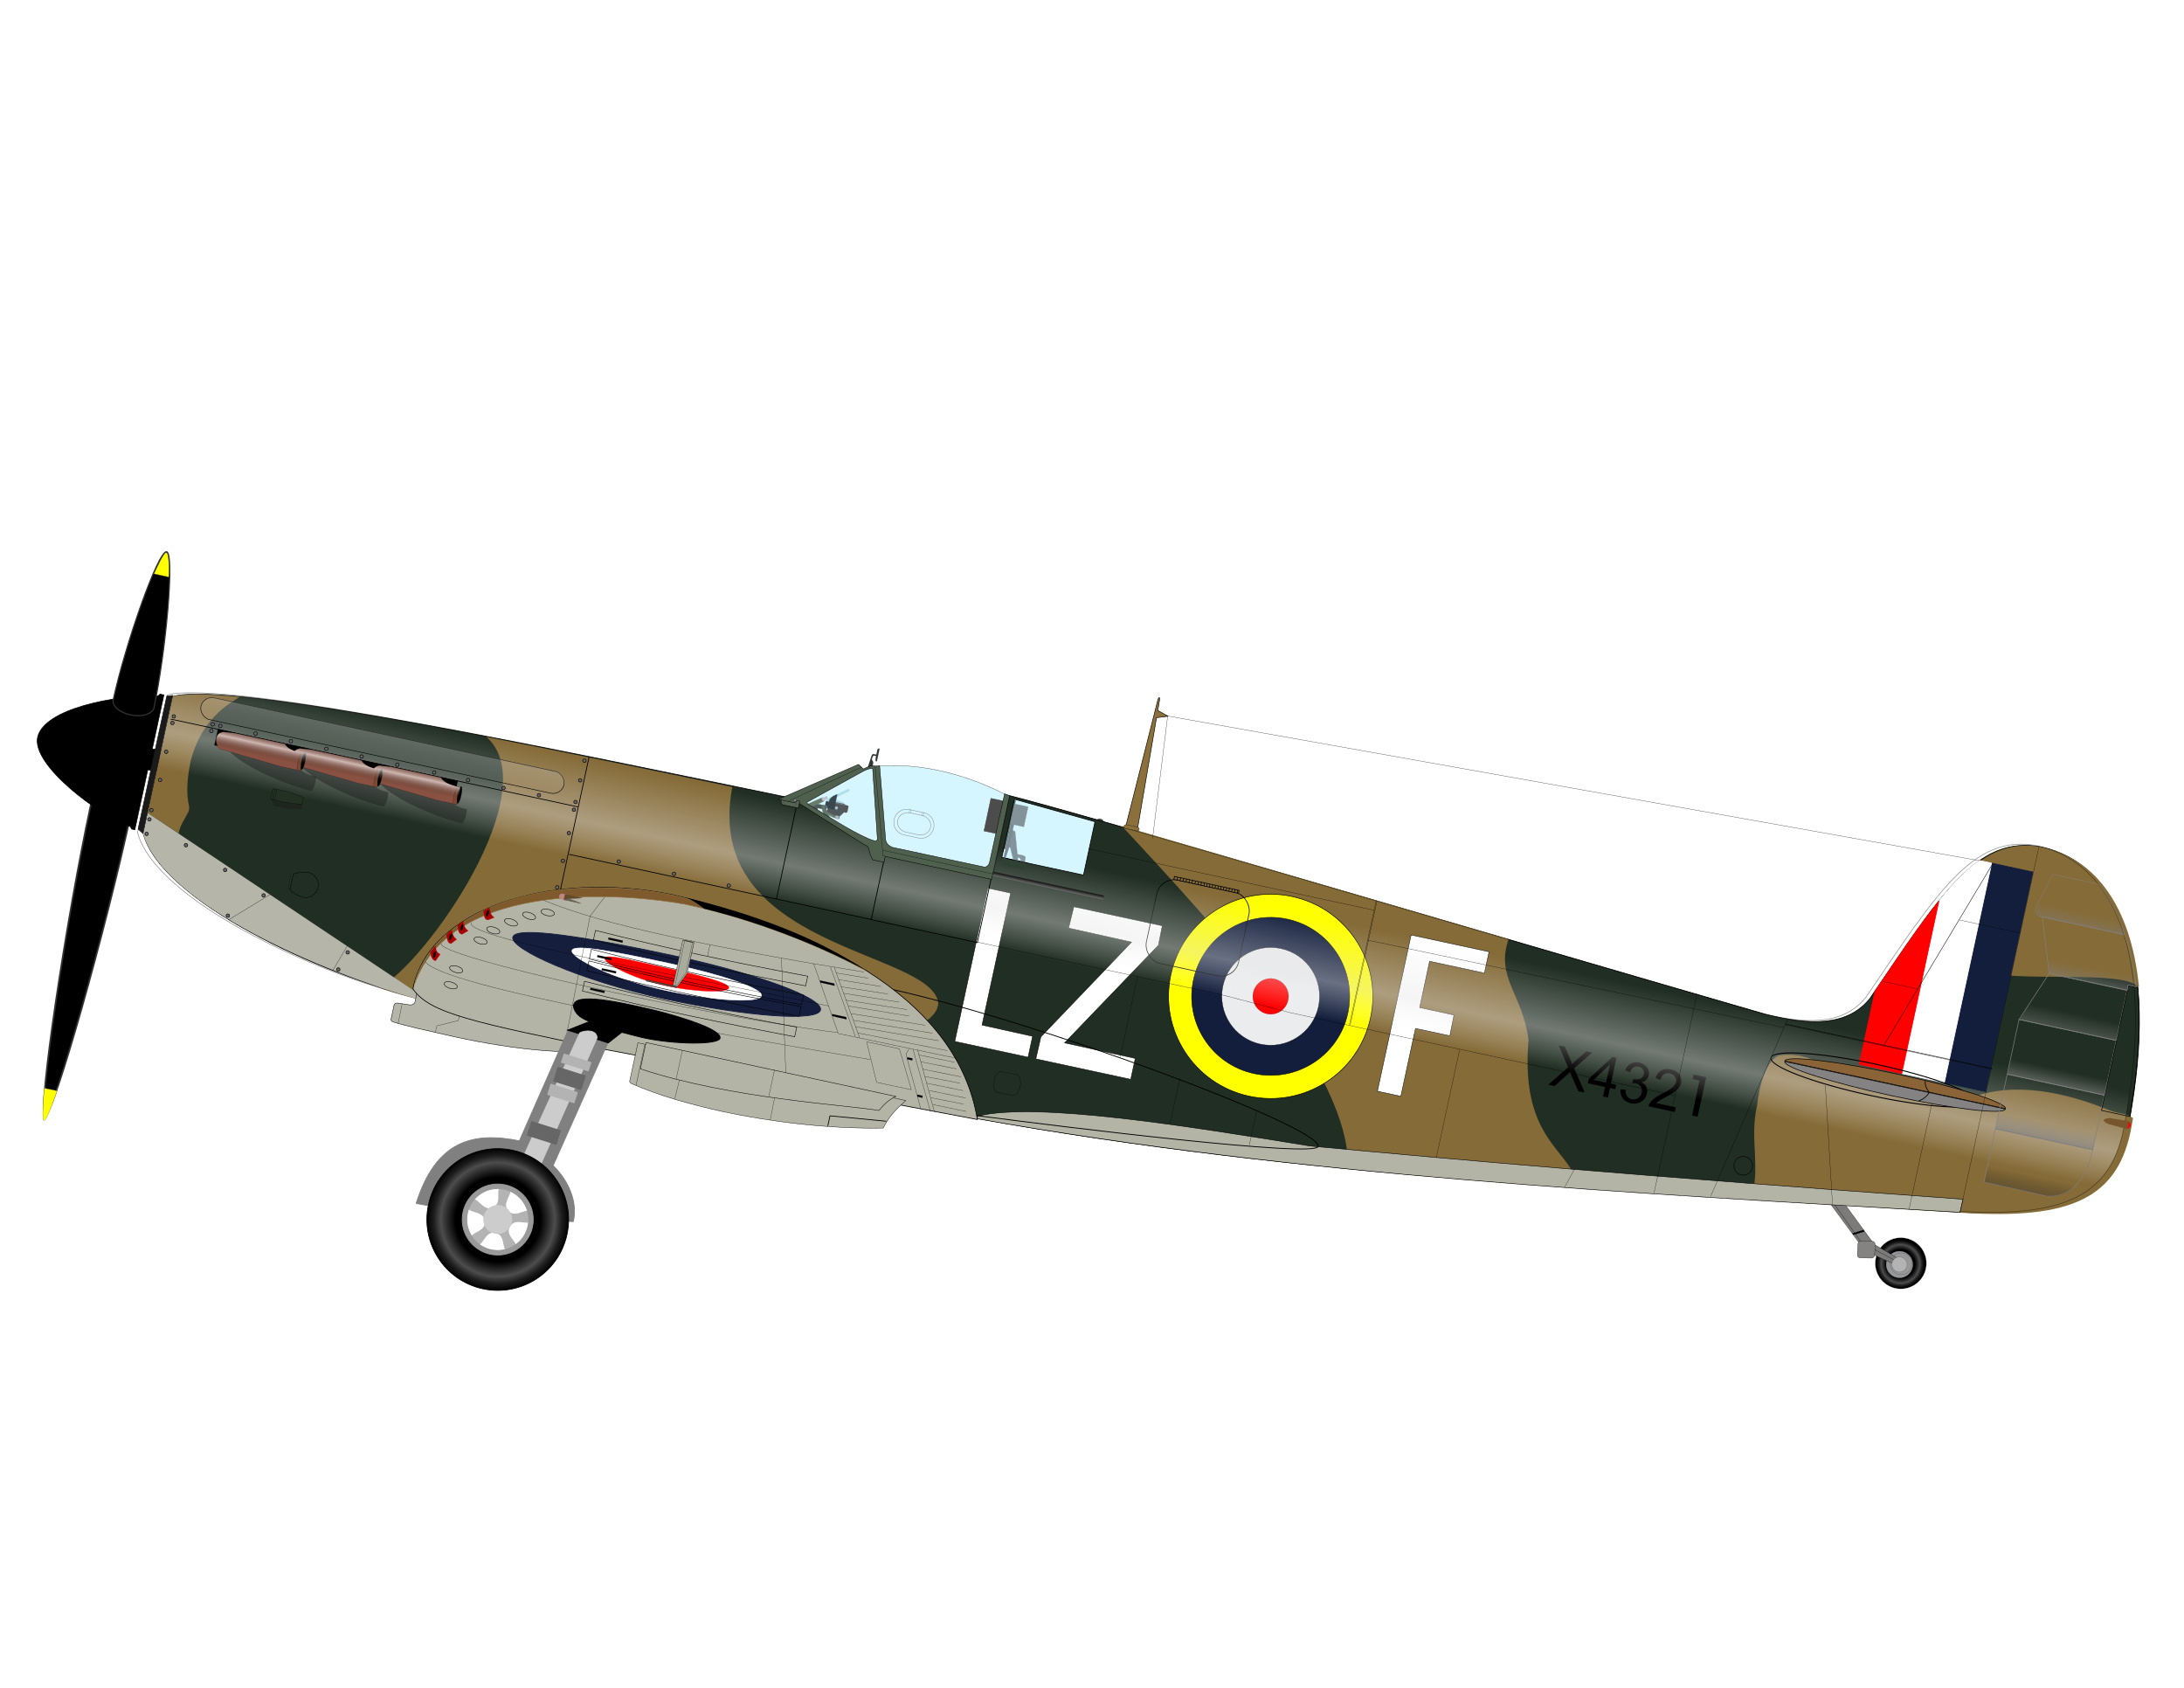 <svg xmlns="http://www.w3.org/2000/svg" xmlns:xlink="http://www.w3.org/1999/xlink" viewBox="0 0 990 765"><defs><linearGradient id="a"><stop offset="0"/><stop offset=".597"/><stop stop-color="#4d4d4d" offset=".801"/><stop stop-color="#1d1d1d" offset=".899"/><stop offset="1"/></linearGradient><linearGradient id="v" y2="551.54" gradientUnits="userSpaceOnUse" x2="1037.7" y1="567.03" x1="1037.7"><stop stop-color="gray" offset="0"/><stop stop-color="gray" stop-opacity="0" offset="1"/></linearGradient><linearGradient id="u" y2="575.36" gradientUnits="userSpaceOnUse" x2="1040.1" y1="589.29" x1="1040.1"><stop stop-color="gray" offset="0"/><stop stop-color="gray" stop-opacity="0" offset="1"/></linearGradient><linearGradient id="t" y2="597.19" gradientUnits="userSpaceOnUse" x2="1040.1" y1="616.28" x1="1040.1"><stop stop-color="gray" offset="0"/><stop stop-color="gray" stop-opacity="0" offset="1"/></linearGradient><linearGradient id="s" y2="623.38" gradientUnits="userSpaceOnUse" x2="1037.3" y1="636.88" x1="1037.3"><stop stop-color="gray" offset="0"/><stop stop-color="gray" stop-opacity="0" offset="1"/></linearGradient><linearGradient id="r" y2="672.99" gradientUnits="userSpaceOnUse" x2="1037.7" y1="695.21" x1="1037.7"><stop stop-color="gray" offset="0"/><stop stop-opacity="0" offset="1"/></linearGradient><linearGradient id="q" y2="647.99" gradientUnits="userSpaceOnUse" x2="1037.7" y1="659.89" x1="1037.7"><stop stop-color="gray" offset="0"/><stop stop-color="gray" stop-opacity="0" offset="1"/></linearGradient><linearGradient id="p" y2="-549.17" gradientUnits="userSpaceOnUse" x2="-682.07" gradientTransform="translate(361.73 833.34) scale(.322)" y1="-582.79" x1="-682.07"><stop stop-opacity="0" offset="0"/><stop stop-color="#fff" offset=".5"/><stop stop-opacity="0" offset="1"/></linearGradient><linearGradient id="n" y2="-132.68" gradientUnits="userSpaceOnUse" x2="-629.4" gradientTransform="translate(361.73 -562.37) scale(.322)" y1="-254.65" x1="-629.4"><stop stop-color="#e6e6e6" stop-opacity="0" offset="0"/><stop stop-color="#ccc" offset="1"/></linearGradient><linearGradient id="h" y2="-59.781" gradientUnits="userSpaceOnUse" x2="3764.1" gradientTransform="translate(-3223.9)" y1="-199.02" x1="3764.1"><stop stop-color="#e6e6e6" stop-opacity="0" offset="0"/><stop stop-color="#e6e6e6" offset=".621"/><stop stop-color="#fff" stop-opacity="0" offset="1"/></linearGradient><linearGradient id="l" y2="-1425.9" gradientUnits="userSpaceOnUse" x2="331.76" gradientTransform="matrix(.325 0 0 .368 360.22 1165.1)" y1="-1433.9" x1="331.76"><stop offset="0"/><stop stop-color="#989898" offset="1"/></linearGradient><filter id="f"><feGaussianBlur stdDeviation="3.733"/></filter><filter id="o" color-interpolation-filters="sRGB"><feFlood result="flood" flood-opacity=".583" flood-color="#FFF"/><feComposite operator="in" result="composite1" in2="SourceGraphic" in="flood"/><feGaussianBlur result="blur" stdDeviation=".5" in="composite"/><feOffset result="offset" dx="-.7" dy=".4"/><feComposite result="fbSourceGraphic" in2="offset" in="SourceGraphic"/><feColorMatrix result="fbSourceGraphicAlpha" values="0 0 0 -1 0 0 0 0 -1 0 0 0 0 -1 0 0 0 0 1 0" in="fbSourceGraphic"/><feFlood result="flood" flood-opacity=".935" flood-color="#000"/><feComposite operator="in" result="composite1" in2="fbSourceGraphic" in="flood"/><feGaussianBlur result="blur" stdDeviation=".7" in="composite"/><feOffset result="offset" dx="1.1" dy="1.2"/><feComposite result="composite2" in2="offset" in="fbSourceGraphic"/></filter><filter id="k" color-interpolation-filters="sRGB"><feTurbulence baseFrequency="0 0.184" seed="5" result="result0"/><feTurbulence baseFrequency="0.285 0" seed="57" result="result3"/><feComposite in2="result0" result="result1"/><feMerge result="result2"><feMergeNode in="result1"/><feMergeNode in="result0"/></feMerge><feComposite operator="in" in="SourceGraphic" in2="result2" result="result4"/></filter><filter id="g"><feGaussianBlur stdDeviation="19.337"/></filter><filter id="b"><feGaussianBlur stdDeviation="2.701"/></filter><filter id="e"><feGaussianBlur stdDeviation="5.798"/></filter><filter id="d"><feGaussianBlur stdDeviation="5.662"/></filter><filter id="c"><feGaussianBlur stdDeviation="3.798"/></filter><radialGradient id="i" fy="-1143.4" xlink:href="#a" gradientUnits="userSpaceOnUse" cy="-1143.3" cx="1559.5" gradientTransform="matrix(-.341 .869 -.871 -.342 1158.5 -2908.4)" r="36.289"/><radialGradient id="m" xlink:href="#a" gradientUnits="userSpaceOnUse" cy="-153.94" cx="3178.8" gradientTransform="translate(-3499.5 615.33)" r="100.28"/><radialGradient id="j" gradientUnits="userSpaceOnUse" cy="-1163.1" cx="1622.8" r="36.704"><stop stop-color="#9b9a98" offset="0"/><stop stop-color="#9b9a98" stop-opacity="0" offset="1"/></radialGradient></defs><g transform="rotate(12.168 1585.607 542.02)"><path stroke-linejoin="round" d="M57.106 694.951c-2.74-13.657-18.031-11.439-18.598 0 0 51.9 5.637 140.95 9.41 140.95s9.188-89.05 9.188-140.95z" stroke-linecap="round" stroke-width=".739" color="#000" stroke="#333"/><path stroke-linejoin="round" d="M489.133 605.858a1.872 1.872 0 11-3.744 0 1.872 1.872 0 013.744 0z" stroke="#4a5648" stroke-linecap="round" stroke-width=".083" fill="#4a5648" color="#000"/><path stroke-linejoin="round" d="M501.68 544.7c-.171.005-.339.377-.382 1.116l-2.403 66.452h6.022l-2.503-58.4 4.916-1.768-5.067-1.549-.2-4.785c-.038-.717-.212-1.07-.383-1.066z" stroke="#000" stroke-linecap="round" stroke-width=".255" fill="#8b703b" color="#000"/><path stroke-linejoin="round" d="M53.363 663.64h16.229v9.668H53.363z" stroke="#000" stroke-linecap="round" stroke-width=".299" color="#000"/><path stroke-linejoin="round" d="M353.44 625.49l33.946 12.033.936.648 56.59.194-.158-35.901c32.61.954 237.37 16.418 356.06 24.627 20.442.62 36.976-2.323 44.432-16.757 21.578-52.772 31.698-83.209 61.82-83.739 34.789.204 63.1 36.6 64.942 114.34 1.572 34.084-18.004 47.788-66.302 55.168-145.91 21.792-293.27 47.377-444.2 52.456l-258.39.19c-47.04-1.2-123.9-18.42-138.6-46.62v-63.724c24.654-12.85 184.83-12.96 281.82-13.97 2.237-.023 4.038.517 6.205.493z" stroke="#000" stroke-linecap="round" stroke-width=".311" fill="#212e23" color="#000"/><path stroke-linejoin="round" d="M443.96 645.52h10.554l-.068 61.217 23.473.136v9.697H443.96z" stroke="#000" stroke-linecap="round" stroke-width=".196" fill="#fff" color="#000"/><path d="M1867-345.85c-27.124-18.337-165.99 30.371-222.34 25.787-38.585 3.438-77.169 6.876-116.47 10.611 51.077-126.51 85.469-198.4 166.98-199.84 73.711.433 138.07 53.139 173.39 163.19z" transform="translate(361.73 690.59) scale(.322)" filter="url(#b)" fill="#856b38" color="#000"/><path d="M1396.6 62.049c8.013-41.167-19.306-82.677-18.153-130.71-3.392-32.376.42-64.753 14.523-75.519 19.627-7.728 36.509-7.223 53.734-3.63l221.47 5.809c56.798-37.871 131.78-35.951 190.97-26.141 24.391 4.58 24.816-1.21 40.356 4.635.17 3.016.26 6.161.335 9.329 4.892 106.05-56.021 148.69-206.3 171.66-98.59 14.724-197.39 30.005-296.47 45.068z" transform="translate(361.73 690.59) scale(.322)" filter="url(#c)" fill="#856b38" color="#000"/><path d="M834.59 139.29C808.09 6.06 590.58-146.97 421.21-265.34c145.25 10.426 358.42 25.864 565.83 40.951-6.718 57.345 35.572 70.976 57.404 132.81 15.089 118.18 69.105 135.81 96.359 164.79 2.793 8.844 5.586 17.689 8.085 25.964-104.58 14.264-209.23 28.153-314.3 40.11z" transform="translate(361.73 690.59) scale(.322)" filter="url(#d)" fill="#856b38" color="#000"/><path d="M-493.03 182.05c-18.572-.472-38.638-1.748-59.701-4.408 56.949-47.228 172.39-321.72 73.128-376.96 119.45-2.25 244.53-3.308 353.29-4 5.382 232.82 323.74 164.59 347.6 236.39 6.605 41.85-104.34 74.295-93.353 147.49z" transform="translate(361.73 690.59) scale(.322)" filter="url(#e)" fill="#856b38" color="#000"/><path d="M-923.82 5.37l49.284 19.518c-.248-13.191 4.252-21.063 7.09-32.4.128-1.384.641-3.912-.548-7.665-7.8-16.794-10.825-35.083-11.421-61.919 1.926-54.158 25.38-82.205 48.28-104.01-30.304 4.175-61.22 6.786-92.364 19.094v168.1" transform="translate(361.73 690.59) scale(.322)" filter="url(#f)" fill="#856b38" color="#000"/><path d="M711.064 679.043l7.124-9.599-6.282-8.82h2.902l3.342 4.725c.695.98 1.19 1.733 1.482 2.261.41-.67.897-1.37 1.458-2.098l3.706-4.887h2.651l-6.47 8.681 6.973 9.737h-3.016l-4.636-6.57c-.26-.378-.527-.788-.804-1.232-.41.67-.703 1.13-.88 1.382l-4.623 6.42zM736.446 679.043v-4.41h-7.99v-2.073l8.405-11.935h1.847v11.935h2.487v2.073h-2.487v4.41zm0-6.483v-8.305l-5.767 8.305zM743.556 674.182l2.261-.301c.26 1.281.702 2.205 1.326 2.77.624.565 1.384.848 2.28.848 1.064 0 1.962-.369 2.695-1.106.733-.737 1.1-1.65 1.1-2.739 0-1.038-.34-1.895-1.018-2.569-.679-.674-1.542-1.011-2.589-1.011-.427 0-.959.084-1.595.251l.251-1.985c.15.017.272.025.364.025.964 0 1.83-.251 2.601-.754.77-.502 1.156-1.277 1.156-2.324 0-.83-.28-1.516-.842-2.06-.56-.545-1.285-.817-2.173-.817-.88 0-1.613.276-2.199.83s-.963 1.381-1.13 2.487l-2.262-.402c.276-1.516.904-2.691 1.884-3.525.98-.833 2.2-1.25 3.657-1.25 1.005 0 1.93.216 2.776.647.846.432 1.493 1.02 1.941 1.766.448.745.672 1.537.672 2.374 0 .796-.213 1.52-.64 2.174-.428.653-1.06 1.172-1.898 1.558 1.09.25 1.935.772 2.538 1.564.603.791.905 1.782.905 2.971 0 1.608-.586 2.971-1.759 4.09-1.173 1.118-2.655 1.677-4.447 1.677-1.617 0-2.96-.482-4.027-1.445-1.068-.963-1.677-2.211-1.828-3.744zM769.742 676.872v2.173h-12.174a4 4 0 01.264-1.57c.31-.83.806-1.646 1.488-2.45.683-.804 1.67-1.734 2.96-2.79 2-1.641 3.353-2.941 4.057-3.9.704-.96 1.055-1.866 1.055-2.72 0-.897-.32-1.653-.96-2.268-.642-.616-1.477-.924-2.507-.924-1.09 0-1.96.327-2.613.98-.654.654-.985 1.558-.993 2.714l-2.324-.239c.159-1.733.758-3.055 1.796-3.964 1.039-.908 2.433-1.363 4.184-1.363 1.767 0 3.166.49 4.196 1.47 1.03.98 1.546 2.195 1.546 3.644 0 .737-.151 1.461-.453 2.173s-.802 1.462-1.501 2.25-1.862 1.867-3.487 3.24c-1.357 1.14-2.228 1.912-2.613 2.319a7.436 7.436 0 00-.955 1.225z"/><path d="M774.471 660.687h5.841v18.293h-2.573l-.085-16.229h-3.183z" color="#000"/><path stroke-linejoin="round" d="M635.99 625.82h36.124v9.878h-25.448l.035 21.448 15.912.034.158 9.594-15.933.023-.006 31.464H635.99z" stroke="#000" stroke-linecap="round" stroke-width=".192" fill="#fff" color="#000"/><g stroke-linejoin="round" stroke="#000" stroke-linecap="round" color="#000"><path d="M625.91 666.425c0 25.566-20.726 46.292-46.293 46.292-25.566 0-46.292-20.725-46.292-46.292s20.726-46.293 46.292-46.293c25.567 0 46.293 20.726 46.293 46.293z" stroke-width=".268" fill="#ff0"/><path d="M615.423 666.425c0 19.774-16.03 35.805-35.806 35.805-19.774 0-35.805-16.03-35.805-35.805 0-19.774 16.03-35.805 35.805-35.805s35.806 16.03 35.806 35.805z" stroke-width=".207" fill="#131e3c"/><path d="M601.766 666.425c0 12.234-9.917 22.151-22.15 22.151s-22.152-9.917-22.152-22.151 9.917-22.151 22.151-22.151 22.151 9.917 22.151 22.15z" stroke-width=".128" fill="#ebecee"/><path d="M587.718 666.425a8.102 8.102 0 11-16.204 0 8.102 8.102 0 0116.204 0z" stroke-width=".047" fill="red"/></g><path stroke-linejoin="round" d="M483.82 645.52h41.02l.13 8.986-32.254 52.231 32.812.136v9.697h-43.98l.124-10.249 31.135-50.63-29.24-.21z" stroke="#000" stroke-linecap="round" stroke-width=".196" fill="#fff" color="#000"/><rect stroke-linejoin="round" rx="8.13" ry="8.206" height="38.647" width="42.795" stroke="#000" stroke-linecap="round" y="623.77" x="519.34" stroke-width=".329" fill="none" color="#000"/><path opacity=".641" stroke-linejoin="round" d="M-33.178-202.35l105.52 37.403 2.91 2.015 175.91.602-.496-111.6c101.37 2.967 737.87 51.035 1106.8 76.552 63.542 1.927 114.94-7.22 138.12-52.088 67.074-164.04 98.531-258.65 192.17-260.3 108.14.636 196.14 113.77 201.87 355.41 4.887 105.95-55.965 148.55-206.1 171.49-453.7 67.747-911.69 147.28-1380.9 163.07l-803.14.559c-146.24-3.72-385.13-57.263-430.85-144.9v-198.08c76.641-39.926 574.53-40.29 876.04-43.412 6.954-.072 12.552 1.607 19.29 1.532z" transform="translate(361.73 690.59) scale(.322)" filter="url(#g)" stroke="#000" stroke-linecap="round" stroke-width=".967" fill="url(#h)" color="#000"/><path d="M1658.9-1163.1c0 19.944-16.168 36.111-36.111 36.111-19.944 0-36.111-16.168-36.111-36.111 0-19.944 16.168-36.111 36.111-36.111 19.944 0 36.111 16.168 36.111 36.111z" transform="translate(361.81 1099) scale(.322)" stroke="#fff" stroke-linecap="round" stroke-width=".354" fill="url(#i)" color="#000"/><path d="M889.876 725.151a6.002 6.002 0 11-12.004 0 6.002 6.002 0 0112.004 0z" stroke="#969799" stroke-linecap="round" stroke-width=".114" fill="#969799" color="#000"/><path d="M1658.9-1163.1c0 19.944-16.168 36.111-36.111 36.111-19.944 0-36.111-16.168-36.111-36.111 0-19.944 16.168-36.111 36.111-36.111 19.944 0 36.111 16.168 36.111 36.111z" transform="translate(662.22 884.02) scale(.137)" stroke="#666" stroke-linecap="round" stroke-width="1.185" fill="url(#j)" color="#000"/><path d="M846.51 704.02l6.618-1.041 17.63 15.683 11.075 3.652-.595 3.148-13.98-3.074z" stroke="#000" stroke-linecap="round" stroke-width=".114" fill="#7c7b79" color="#000"/><path stroke-linejoin="bevel" d="M849.29 704.74l15.864 14.525M881.15 723.69l-13.387-3.815" stroke="#000" stroke-width=".114" fill="none" color="#000"/><path d="M859.96 715.86l4.643-2.606.622.617-4.612 2.59z" color="#000"/><rect transform="matrix(.981 -.194 .16 .987 0 0)" rx="1.252" ry="1.377" height="7.616" width="7.856" stroke="#000" stroke-linecap="round" y="873.18" x="737.55" stroke-width=".109" fill="#848381" color="#000"/><path d="M887.306 725.155a3.435 3.435 0 11-6.87 0 3.435 3.435 0 016.87 0z" stroke="#666" stroke-linecap="round" stroke-width=".148" fill="#b3b3b3" color="#000"/><path d="M905.69 696.26l.073-6.097c-144.34 20.442-222.44 30.125-294.31 38.795-56.943 2.95-124.88 6.43-150.27 18.499l-.02 1.227c149.18-5.427 296-29.417 444.52-52.424z" stroke="#000" stroke-width=".228" fill="#b3b4a6" color="#000"/><path d="M382.17 594.04c-.34.29-.424.747-.392 1.327v1.639h-1.337c-.702.155-.698 1.158-.764 1.749l-.473 4.705 2.021-.12.01-2.202c-.047-.628-.416-1.074-.895-1.348-.166-.756.018-1.873.382-2.13l1.056.01v.693c-.005.59.134 1.185.392 1.608h.503v-5.931h-.503z" fill="#313735" color="#000"/><path stroke-linejoin="bevel" d="M512.18 607.66l-4.992-55.607 373.79-13.467" stroke="#000" stroke-width=".114" fill="none" color="#000"/><path stroke-linejoin="bevel" d="M384.04 601.75c19.654-5.725 40.92-4.183 58.689.565l1.008 35.148-49.014-.105z" stroke="#000" stroke-width=".114" fill="#d5f6ff" color="#000"/><path d="M232.84-264.56l.156 47h18.625v-47.031l-18.78.031z" transform="translate(361.73 690.59) scale(.322)" filter="url(#k)" stroke="#575759" stroke-linecap="round" stroke-width=".354" fill="#4d4d4d" color="#000"/><path stroke-linejoin="round" d="M447.22 603.56l37.862 2.274v24.751H447.22z" stroke="#000" stroke-linecap="round" stroke-width=".311" fill="#d5f6ff" color="#000"/><path stroke-width=".3" stroke="#000" d="M57.88 639.7l.7-1.063h1.804v62.493h-1.396l-.933-.945c-15.331-2.04-49.796-17.96-49.577-30.87.243-13.16 30.519-26.21 49.402-29.62z" color="#000"/><rect stroke-linejoin="round" rx="5.038" ry="5.038" height="10.076" width="168.35" stroke="#000" stroke-linecap="round" y="635.13" x="77.901" stroke-width=".24" fill="none" color="#000"/><path stroke-linejoin="round" d="M147.11 709.25c0 3.17-2.57 5.739-5.739 5.739-1.77 0-4.472-.802-6.512-2.061l-.048-7.326c2.046-1.277 4.776-2.09 6.56-2.09 3.17 0 5.739 2.568 5.739 5.738z" stroke="#000" stroke-linecap="round" stroke-width=".197" fill="none" color="#000"/><path d="M208.87 748.57l-7.36-2.937-2.694-.093-134.41-53.102v9.738c16.564 29.82 93.315 44.061 137.48 47.037z" fill="#b5b5a9" color="#000"/><path stroke-linejoin="round" d="M200.99 744.94l90.378-1.238v9.124c-15.54 7.156-47.115 9.91-73.737 9.442-8.546-.095-17.294-.068-24.301-.648-.604-.068-1.071-.256-1.312-.77v-7.027c.25-.748.876-.977 1.434-1.012l5.004-.299c1.372-.068 2.237-.58 2.53-1.728z" stroke="#000" stroke-linecap="round" stroke-width=".202" fill="#b5b5a9" color="#000"/><path stroke-linejoin="bevel" d="M352.43 624.94l23.042-19.272 6.828-2.993 10.045 36.284z" stroke="#000" stroke-width=".114" fill="#d5f6ff" color="#000"/><path stroke-linejoin="bevel" d="M351.32 625.93v44.695" stroke="#000" stroke-width=".342" fill="none" color="#000"/><path stroke-linejoin="round" stroke="#000" stroke-linecap="round" stroke-width=".35" fill="none" color="#000" d="M395.27 640.96h49.232v29.656H395.27z"/><g color="#000"><path stroke-linejoin="round" d="M372.315 622.036c0 .597-1.41 1.082-3.15 1.082s-3.15-.485-3.15-1.082c0-.598 1.41-1.082 3.15-1.082s3.15.484 3.15 1.082z" stroke="#afdde9" stroke-linecap="round" stroke-width=".083" fill="#afdde9"/><path stroke-linejoin="round" d="M365.108 626.71h4.648v2.293c-1.921.073-3.192-.692-4.648-1.24z" stroke="#697f72" stroke-linecap="round" stroke-width=".083" fill="#697f72"/><path stroke-linejoin="round" d="M365.367 622.409l7.394-.012.073 3.437-1.78 2.567-5.687-1.467z" stroke="#51585e" stroke-linecap="round" stroke-width=".097" fill="#51585e"/><path stroke-linejoin="round" d="M372.34 622.628l.468-.3h1.135l.447.3v2.586l-.49.428h-.985l-.575-.428z" stroke="#575556" stroke-linecap="round" stroke-width=".09" fill="#575556"/><path stroke-linejoin="round" d="M369.83 624.416a.632.632 0 11-1.265 0 .632.632 0 011.264 0z" stroke="#b3c1ca" stroke-linecap="round" stroke-width=".083" fill="#b3c1ca"/><path stroke-linejoin="round" d="M367.537 621.94h5.003l.182.385h-5.185z" stroke="#65666a" stroke-linecap="round" stroke-width=".083" fill="#65666a"/><path stroke-linejoin="round" stroke="#5e696f" stroke-linecap="round" stroke-width=".083" fill="#5e696f" d="M370.872 628.042h.558v.96h-.558z"/><path stroke-linejoin="round" stroke="#adb7c0" stroke-linecap="round" stroke-width=".083" fill="#adb7c0" d="M369.601 627.855h1.519v1.457H369.6z"/><path stroke-linejoin="round" d="M358.352 624.477h6.477v1.798h-6.477z" stroke="#4c5b5e" stroke-linecap="round" stroke-width=".083" fill="#4c5b5e"/><path stroke-linejoin="round" d="M359.065 625.471h1.89v2.666h-1.89z" stroke="#535f5d" stroke-linecap="round" stroke-width=".083" fill="#535f5d"/><path stroke-linejoin="bevel" d="M362.07 624.477l2.821 5.796 2.851-.062-3.936-5.703z" stroke="#62766a" stroke-width=".114" fill="#62766a"/><path stroke-linejoin="bevel" d="M357.763 626.649l5.455-4.184-1.24-1.301-6.012 4.37z" stroke="#687d6e" stroke-width=".114" fill="#687d6e"/><path stroke-linejoin="bevel" d="M363.744 620.14l.651.807-1.146.898-.651-.743z" stroke="#b3c1ca" stroke-width=".114" fill="#b3c1ca"/><path stroke-linejoin="round" d="M362.967 621.473c.305.4.353.876.106 1.064-.247.189-.695.018-1-.381-.305-.4-.352-.877-.105-1.065.247-.189.694-.018 1 .382z" stroke="#c0c4d0" stroke-linecap="round" stroke-width=".097" fill="#c0c4d0"/><path stroke-linejoin="bevel" d="M363.806 621.688l.62.899 9.018-7.004-.62-.805z" stroke="#afdde9" stroke-width=".114" fill="#afdde9"/><path stroke-linejoin="round" d="M365.332 621.453c.646-1.652 2.003-2.658 2.966-3.131v7.086h-3.341v-.965l-1.02-.009.008-2.042h1.385z" stroke="#39484f" stroke-linecap="round" stroke-width=".074" fill="#39484f"/></g><path d="M444.63 637.73h51.509v1.83H444.63z" fill="url(#l)" color="#000"/><path opacity=".552" d="M436.76 605.48l6.002-.01v15.13h-5.992l-.01-15.12z" stroke="#575759" stroke-linecap="round" stroke-width=".114" fill="#4d4d4d" color="#000"/><path stroke-linejoin="round" d="M384.31 601.64l-2.05.603c-1.04-.332-3.092.828-4.826 2.363l-2.604-1.589-32.221 23.163h1.357c.051.82.362 1.463.885 1.94l7.5-.01-.06-2.12 32.762 12.073c.926.11 1.856.485 2.312 1.116.714 1.913 1.69 3.51 2.926 4.796l5.157-.01.01-2.685 49.311-.01v-38.836l-2.413-.321-.13 31.235c.103 1.681-.523 2.556-1.539 3.136l-43.078.06c-1.896-.453-2.857-1.185-3.538-2.593l-9.762-32.311zm-2.865 1.77l8.816 30.691c.148.776-.216 1.333-1.085 1.237-1.055.016-2.066-.18-3.097-.382-9.151-1.868-20.057-6.19-29.687-9.44-.507-.177-1.038-.577-.462-1.076l21.655-18.87c1.313-1.036 2.669-1.875 3.86-2.161z" stroke="#000" stroke-linecap="round" stroke-width=".197" fill="#4f604e" color="#000"/><path stroke-linejoin="bevel" d="M254.72 625.45v75.452" stroke="#000" stroke-width=".342" fill="none" color="#000"/><path d="M404.69 699.54c68.028-.81 210.24 19.85 210.25 28.826.818 5.291-114.71 15.78-154.35 18.977h-55.898z" stroke="#000" stroke-width=".377" fill="none" color="#000"/><path stroke-linejoin="round" d="M304.92 678.55c61.5 1.225 134.92 15.723 156.5 70.457l-170.22 4.504c-61.755.54-82.617.878-92.366-8.436-.974-36.377 48.717-65.858 106.08-66.525z" stroke="#000" stroke-linecap="round" stroke-width=".324" fill="#b3b4a6" color="#000"/><path stroke-linejoin="round" stroke="#000" stroke-linecap="round" stroke-width=".114" fill="none" color="#000" d="M313.84 697.6h5.089v8.405h-5.089z"/><path stroke-linejoin="round" stroke="#131e3c" stroke-linecap="round" stroke-width=".324" fill="#131e3c" color="#000" d="M886.41 538.51h19.066v101.82H886.41z"/><path stroke-linejoin="round" d="M880.77 538.51h5.608v101.82h-19.722v-80.073c4.839-9.696 9.47-16.911 14.114-21.744z" stroke="#fff" stroke-linecap="round" stroke-width=".33" fill="#fff" color="#000"/><path stroke-linejoin="round" d="M61.768 638.9l2.575-.913v64.049l-2.575-1.48z" stroke="#1a1a1a" stroke-linecap="round" stroke-width=".231" fill="#1a1a1a" color="#000"/><path stroke-linejoin="round" d="M866.62 560.39v79.943h-19.722v-33.962c5.876-14.253 12.769-32.379 19.722-45.98z" stroke="red" stroke-linecap="round" stroke-width=".33" fill="red" color="#000"/><path stroke-linejoin="round" stroke="#000" stroke-linecap="round" stroke-width=".097" fill="none" color="#000" d="M314.68 697.59h3.642v8.423h-3.642z"/><g stroke-linejoin="round" stroke-linecap="round" color="#000"><path d="M381.449 715.446c0 5.514-31.477 9.984-70.305 9.984s-73.016-7.285-73.016-12.8c0-5.514 34.187-7.17 73.016-7.17s70.305 4.471 70.305 9.986z" stroke="#151e3d" stroke-width=".372" fill="#151e3d"/><path d="M353.941 714.828c0 3.398-19.394 6.77-43.317 6.77-23.924 0-44.99-5.313-44.99-8.711s21.065-3.594 44.99-3.594c23.924 0 43.317 2.137 43.317 5.535z" stroke="#fff" stroke-width=".229" fill="#fff"/><path d="M338.71 714.451c0 2.17-12.704 5.025-28.375 5.025-15.67 0-29.468-4.2-29.468-6.37 0-2.169 13.798-1.486 29.468-1.486s28.374.662 28.374 2.831z" stroke="red" stroke-width=".148" fill="red"/></g><path stroke-linejoin="round" d="M303.68 747.45H427.9c-4.06 5.572-5.948 8.87-7.392 14.344-24.376 5.695-49.872 7.938-72.522 8.05-14.91-.12-29.4-.846-43.334-3.709-.61-.165-.879-.457-.97-.931z" stroke="#000" stroke-linecap="round" stroke-width=".167" fill="#b3b4a6" color="#000"/><path stroke-linejoin="bevel" d="M325.36 768.79l.372-13.904M369.68 769.04l-.248-13.408" stroke="#000" stroke-width=".114" fill="none" color="#000"/><path stroke-linejoin="bevel" d="M395.75 766.18v-4.718l25.45-2.979" stroke="#000" stroke-width=".342" fill="none" color="#000"/><path stroke-linejoin="bevel" d="M397.07 694.51l-23.078 1.13 17.591 28.566 54.71-.323M424.35 724.21l-.807 2.744 11.781 22.756M404.92 725.15h15.206l9.182 16.969-16.087.073z" stroke="#000" stroke-width=".114" fill="none" color="#000"/><path d="M274.13 725.32c32.346 1.151 65.382 1.036 98.418 0v4.49c-32.921.805-65.727 1.15-98.418 0v-4.49zM274.13 701.72c32.346 1.151 65.382 1.036 98.418 0v4.49c-32.921.805-65.727 1.15-98.418 0v-4.49z" stroke="#000" stroke-width=".228" fill="none" color="#000"/><path stroke-width=".028" stroke="#000" d="M277.4 727.65h6.617v.952l-6.617-.074zM280.62 703.63h6.617v.952l-6.617-.074z" color="#000"/><path stroke-linejoin="round" d="M-336.17-1243.8c0 2.55-4.284 4.616-9.57 4.616s-9.569-2.067-9.569-4.616c0-2.55 4.285-4.616 9.57-4.616s9.569 2.067 9.569 4.616z" transform="matrix(.322 0 0 .314 362.58 1088.9)" stroke="#000" stroke-linecap="round" stroke-width=".709" fill="none" color="#000"/><path stroke-linejoin="round" d="M-336.17-1243.8c0 2.55-4.284 4.616-9.57 4.616s-9.569-2.067-9.569-4.616c0-2.55 4.285-4.616 9.57-4.616s9.569 2.067 9.569 4.616z" transform="matrix(.32 .038 -.037 .312 307.93 1102.8)" stroke="#000" stroke-linecap="round" stroke-width=".709" fill="none" color="#000"/><path stroke-linejoin="round" d="M-336.17-1243.8c0 2.55-4.284 4.616-9.57 4.616s-9.569-2.067-9.569-4.616c0-2.55 4.285-4.616 9.57-4.616s9.569 2.067 9.569 4.616z" transform="matrix(.32 .038 -.037 .312 300.54 1107.4)" stroke="#000" stroke-linecap="round" stroke-width=".709" fill="none" color="#000"/><path stroke-linejoin="round" d="M-336.17-1243.8c0 2.55-4.284 4.616-9.57 4.616s-9.569-2.067-9.569-4.616c0-2.55 4.285-4.616 9.57-4.616s9.569 2.067 9.569 4.616z" transform="matrix(.321 .025 -.024 .313 309.96 1109.4)" stroke="#000" stroke-linecap="round" stroke-width=".709" fill="none" color="#000"/><path stroke-linejoin="round" d="M-336.17-1243.8c0 2.55-4.284 4.616-9.57 4.616s-9.569-2.067-9.569-4.616c0-2.55 4.285-4.616 9.57-4.616s9.569 2.067 9.569 4.616z" transform="matrix(.321 .025 -.024 .313 305.33 1115.2)" stroke="#000" stroke-linecap="round" stroke-width=".709" fill="none" color="#000"/><path stroke-linejoin="bevel" d="M247.88 693.21c30.36 5.865 84.056 4.114 126.21 2.448M326.22 697.06v5.475M201.57 731.77c10.248 9.733 138.11 4.016 206.79.908M207.08 722.18c-2.481 6.327 124.38 7.072 184.05 1.675" stroke="#000" stroke-width=".114" fill="none" color="#000"/><path stroke-linejoin="bevel" d="M275.01 686.08l-4.633 9.778.912 55.73M359.19 696.23l13.112 51.391M218.34 710.19c-1.41 7.895 110.32 2.89 166.44 2.75M381.79 695.56l17.596 28.263M383.52 695.38l17.961 28.719M400.11 722.09l41.392-.73M398.65 719.54l38.019-1.732M397.11 716.9l36.104-1.823M395.19 714.16l34.098-1.915M393.46 711.06l27.807-1.368M391.82 708.69l27.898-1.641M390.18 705.86l25.346-1.368M388.26 703.22l21.516-1.276M386.53 700.3l19.42-1.003M384.98 697.57l14.587-.73M426.19 724.1l13.676 25.893M428.29 723.92l13.402 25.893M429.2 726.01l16.684-.182M430.75 728.84l16.593-.274M432.3 731.94l17.778-.274M434.03 734.95l16.229-.365M435.4 737.77l16.867-.182M437.4 740.78l16.776-.182M438.86 743.79l15.043-.274M440.32 746.62l15.317-.091" stroke="#000" stroke-width=".114" fill="none" color="#000"/><path stroke-linejoin="round" d="M-336.17-1243.8c0 2.55-4.284 4.616-9.57 4.616s-9.569-2.067-9.569-4.616c0-2.55 4.285-4.616 9.57-4.616s9.569 2.067 9.569 4.616z" transform="matrix(.321 .025 -.024 .313 297.25 1130.2)" stroke="#000" stroke-linecap="round" stroke-width=".709" fill="none" color="#000"/><path stroke-linejoin="round" d="M-336.17-1243.8c0 2.55-4.284 4.616-9.57 4.616s-9.569-2.067-9.569-4.616c0-2.55 4.285-4.616 9.57-4.616s9.569 2.067 9.569 4.616z" transform="matrix(.321 .025 -.024 .313 296.37 1137.8)" stroke="#000" stroke-linecap="round" stroke-width=".709" fill="none" color="#000"/><path stroke-linejoin="bevel" d="M199.11 742.68c6.839-51.425 88.224-60.401 112.14-61.09 25.252-.117 56.484 3.586 86.101 11.989-20.941-7.104-47.524-13.475-86.686-14.701-18.428-1.305-77.045 3.719-103.25 40.253-2.061 2.287-8.607 14.703-8.301 23.549z" stroke="#8b703b" stroke-width=".228" fill="#7f5a2d" color="#000"/><g stroke-linejoin="round" stroke-width=".354" stroke-linecap="round" color="#000"><path d="M204.58 723.906c.723 1.213.734 2.712 3.026 3.212-.514 1.174-.934 2.157-1.449 3.33-1.532-.107-2.065-.832-3.122-3.268l1.545-3.274z" stroke="#a00" fill="#a00" stroke-width=".114"/><path d="M205.588 727.782c0 .8-.213 1.45-.475 1.45-.263 0-.475-.65-.475-1.45s.212-1.449.475-1.449c.262 0 .475.649.475 1.45z" stroke="#000" stroke-width=".114"/></g><path stroke-linejoin="round" d="M210.33 715.19c.724 1.213.925 2.854 3.122 3.735l-2.115 2.476c-1.531-.108-1.875-1.024-2.836-3.555z" stroke="#a00" stroke-linecap="round" stroke-width=".114" fill="#a00" color="#000"/><path stroke-linejoin="round" d="M211.053 718.49c0 .8-.213 1.45-.475 1.45-.263 0-.475-.65-.475-1.45s.212-1.449.475-1.449c.262 0 .475.649.475 1.45z" stroke="#000" stroke-linecap="round" stroke-width=".114" color="#000"/><path stroke-linejoin="round" d="M214.56 710.3c.724 1.213.973 2.854 3.17 3.735l-2.353 2.143c-1.626.035-1.875-1.023-2.837-3.554z" stroke="#a00" stroke-linecap="round" stroke-width=".114" fill="#a00" color="#000"/><path stroke-linejoin="round" d="M215.093 713.19c0 .8-.213 1.45-.475 1.45-.263 0-.475-.65-.475-1.45s.212-1.449.475-1.449c.262 0 .475.649.475 1.45z" stroke="#000" stroke-linecap="round" stroke-width=".114" color="#000"/><path stroke-linejoin="round" d="M224.92 701.79c.724 1.213.877 2.997 3.074 3.877l-2.542 1.716c-1.627.035-1.828-1.07-2.79-3.602z" stroke="#a00" stroke-linecap="round" stroke-width=".114" fill="#a00" color="#000"/><path stroke-linejoin="round" d="M225.123 704.49c0 .8-.213 1.45-.475 1.45-.263 0-.475-.65-.475-1.45s.212-1.449.475-1.449c.262 0 .475.649.475 1.45z" stroke="#000" stroke-linecap="round" stroke-width=".114" color="#000"/><path stroke-linejoin="bevel" d="M195.45 752.76l.134 9.012M212.94 762.08v-2.9l9.012-4.417.045-2.275" stroke="#000" stroke-width=".114" fill="none" color="#000"/><path stroke-linejoin="round" d="M307.24 746.58h115.92c-2.63 1.845-4.458 4.325-6.186 7.842-14.479.58-67.07 8.98-109.73 4.347z" stroke="#000" stroke-linecap="round" stroke-width=".202" fill="#b3b4a6" color="#000"/><rect stroke-linejoin="round" rx=".903" ry=".792" height="1.734" width="7.055" stroke="#000" stroke-linecap="round" y="604.17" x="498.35" stroke-width=".121" fill="#8b703b" color="#000"/><path stroke-linejoin="bevel" d="M254.62 648.68H65.69" stroke="#000" stroke-width=".343" fill="none" color="#000"/><g stroke-width=".354" color="#000"><path d="M256.02 688.64h1.779c.7 0 1.265.564 1.265 1.265s-.564 1.266-1.265 1.266h-1.78c-.7 0-1.265-.565-1.265-1.266s.564-1.265 1.265-1.265z" stroke="#c0857f" stroke-linecap="round" fill="#c0857f" stroke-width=".114"/><path d="M257.158 688.64h7.969l-5.764 1.578 5.764.953h-7.969z" stroke="#644a29" stroke-linecap="round" fill="#644a29" stroke-width=".114"/><path stroke-linejoin="bevel" d="M257.21 691.052l2.105-.776 4.76.776z" stroke="#67675f" fill="#67675f" stroke-width=".114"/></g><path stroke-linejoin="bevel" d="M126.49 716.92l-15.931 15.165M165.62 732.34l-4.12 12.336" stroke="#000" stroke-width=".114" fill="none" color="#000"/><path d="M124.508 717.89a.782.782 0 11-1.563 0 .782.782 0 011.563 0zM110.598 730.29a.782.782 0 11-1.563 0 .782.782 0 011.563 0zM167.218 735.09a.782.782 0 11-1.563 0 .782.782 0 011.563 0zM164.668 743.59a.782.782 0 11-1.563 0 .782.782 0 011.563 0zM105.038 710.29a.782.782 0 11-1.563 0 .782.782 0 011.563 0zM85.288 703.06a.782.782 0 11-1.563 0 .782.782 0 011.563 0zM66.648 695.13a.782.782 0 11-1.563 0 .782.782 0 011.563 0zM66.788 701.81a.782.782 0 11-1.563 0 .782.782 0 011.563 0zM66.648 690.82a.782.782 0 11-1.563 0 .782.782 0 011.563 0zM67.628 676.63a.782.782 0 11-1.563 0 .782.782 0 011.563 0zM67.628 663.56a.782.782 0 11-1.563 0 .782.782 0 011.563 0zM67.628 650.21a.782.782 0 11-1.563 0 .782.782 0 011.563 0zM67.628 647.15a.782.782 0 11-1.563 0 .782.782 0 011.563 0zM85.638 650.02a.782.782 0 11-1.563 0 .782.782 0 011.563 0zM85.638 646.96a.782.782 0 11-1.563 0 .782.782 0 011.563 0zM89.128 646.96a.782.782 0 11-1.563 0 .782.782 0 011.563 0zM105.498 646.96a.782.782 0 11-1.563 0 .782.782 0 011.563 0zM121.868 646.96a.782.782 0 11-1.563 0 .782.782 0 011.563 0zM138.308 646.96a.782.782 0 11-1.563 0 .782.782 0 011.563 0zM154.678 647a.782.782 0 11-1.563 0 .782.782 0 011.563 0zM171.278 647.22a.782.782 0 11-1.563 0 .782.782 0 011.563 0zM188.358 647.15a.782.782 0 11-1.563 0 .782.782 0 011.563 0zM204.088 647.26a.782.782 0 11-1.563 0 .782.782 0 011.563 0zM220.568 647.37a.782.782 0 11-1.563 0 .782.782 0 011.563 0zM236.938 647.18a.782.782 0 11-1.563 0 .782.782 0 011.563 0zM253.798 646.7a.782.782 0 11-1.563 0 .782.782 0 011.563 0zM253.838 650.29a.782.782 0 11-1.563 0 .782.782 0 011.563 0zM253.838 661.12a.782.782 0 11-1.563 0 .782.782 0 011.563 0zM253.798 636.66a.782.782 0 11-1.563 0 .782.782 0 011.563 0zM253.798 627.55a.782.782 0 11-1.563 0 .782.782 0 011.563 0zM253.838 673.97a.782.782 0 11-1.563 0 .782.782 0 011.563 0zM253.838 686.25a.782.782 0 11-1.563 0 .782.782 0 011.563 0zM278.658 668.97a.782.782 0 11-1.563 0 .782.782 0 011.563 0zM304.318 669.12a.782.782 0 11-1.563 0 .782.782 0 011.563 0zM329.698 669.12a.782.782 0 11-1.563 0 .782.782 0 011.563 0z" stroke="#000" stroke-linecap="round" stroke-width=".26" fill="#666" color="#000"/><path stroke-linejoin="round" d="M1683.7-1397.4c0 6.659-66.469 12.057-148.46 12.057-81.994 0-148.46-5.398-148.46-12.057 0-6.659 66.469-12.057 148.46-12.057 81.994 0 148.46 5.398 148.46 12.057z" transform="matrix(.321 0 0 .596 362.02 1478.7)" stroke="#000" stroke-linecap="round" stroke-width=".741" fill="none" color="#000"/><path d="M915.93 645.96H813.61c0-2.735 22.905-4.952 51.16-4.952s51.16 2.218 51.16 4.952z" stroke="#000" stroke-linecap="round" stroke-width=".285" fill="#8a6437" color="#000"/><path d="M915.93 646.16H813.61c0 2.735 22.905 4.952 51.16 4.952s51.16-2.218 51.16-4.952z" stroke="#000" stroke-linecap="round" stroke-width=".285" fill="#848283" color="#000"/><path stroke-linejoin="bevel" d="M876.84 650.73a8.425 8.425 0 003.784-4.675c-1.31-1.143-2.598-2.447-2.894-4.674" stroke="#000" stroke-width=".342" fill="none" color="#000"/><path stroke-linejoin="bevel" d="M810.39 629.81h96.165M849.34 601.32h16.473M856.02 629.36l30.942-90.945M877.56 566.78h28.109" stroke="#000" stroke-width=".114" fill="none" color="#000"/><path opacity=".43" d="M117.71 674.18l13.649-1.202 1.591 2.723c-2.098.73-4.055 1.461-6.612 1.555h-6.825z" fill="#1a1a1a" color="#000"/><path d="M117.61 669.73c5.702-.32 9.738.173 14.441 1.037v3.11c-4.702.704-9.886 1.148-14.441.519v-4.666z" stroke="#000" stroke-linecap="round" stroke-width=".114" fill="#233122" color="#000"/><path stroke-linejoin="bevel" d="M118.53 669.69v4.814M119.5 669.69v4.814" stroke="#000" stroke-width=".114" fill="none" color="#000"/><g stroke="#000" stroke-width=".354" fill="#2f4133" color="#000"><path stroke-linecap="round" d="M133.944 705.59h.732v7.224h-.732z" stroke-width=".114"/><path stroke-linejoin="bevel" d="M133.982 712.15h.655M133.982 711.507h.655M133.982 710.863h.655M133.982 710.22h.655M133.982 709.577h.655M133.982 708.933h.655M133.982 708.29h.655M133.982 707.646h.655M133.982 707.003h.655M133.982 706.36h.655" stroke-width=".114"/></g><g stroke="#000" stroke-width=".99" fill="#856b38" color="#000"><path stroke-linecap="round" d="M555.496 622.497v1.379h-29.962v-1.379z" stroke-width=".318"/><path stroke-linejoin="bevel" d="M527.01 622.562v1.23M528.393 622.562v1.23M529.773 622.562v1.23M531.157 622.562v1.23M532.54 622.562v1.23M533.92 622.562v1.23M535.303 622.562v1.23M536.683 622.562v1.23M538.067 622.562v1.23M539.45 622.562v1.23M540.737 622.562v1.23M542.024 622.562v1.23M543.31 622.562v1.23M544.597 622.562v1.23M545.884 622.562v1.23M547.17 622.562v1.23M548.458 622.562v1.23M549.744 622.562v1.23M551.031 622.562v1.23M552.318 622.562v1.23M553.605 622.562v1.23M554.892 622.562v1.23" stroke-width=".318"/></g><path d="M274.13 715.87c32.346 1.151 65.382 1.036 98.418 0v4.49c-32.921.805-65.727 1.15-98.418 0v-4.49z" stroke="#000" stroke-width=".228" fill="none" color="#000"/><path stroke-width=".028" stroke="#000" d="M280.62 717.88h6.617v.952l-6.617-.074z" color="#000"/><path d="M274.13 710.48c32.346 1.151 65.382 1.036 98.418 0v4.49c-32.921.805-65.727 1.15-98.418 0v-4.49z" stroke="#000" stroke-width=".228" fill="none" color="#000"/><path stroke-width=".028" stroke="#000" d="M277.4 712.49h6.617v.952l-6.617-.074zM378.38 702.44h6.617l.391.952-6.647-.074zM386.9 716.18h6.617l.391.952-6.647-.074z" color="#000"/><path stroke-width=".017" stroke="#000" d="M424.41 728.12h2.44l.108.963-2.448-.075zM432.47 743.72h2.44l.108.963-2.448-.075z" color="#000"/><g stroke="#000" stroke-linecap="round" color="#000"><path d="M313.755 697.767h5.139v14.185l-3.161 6.999h-1.978z" stroke-width=".112" fill="#a9ab9d"/><path d="M314.656 697.758h3.603v14.09l-3.18 7.112h-.423z" stroke-width=".094" fill="none"/><path d="M301.72 718.704h13.432a.322.322 0 110 .643H301.72a.322.322 0 110-.643z" stroke-width=".114" fill="#5d554c"/></g><path stroke-linejoin="bevel" d="M271.72 748.45l-.325.7-10.901 53.053c-21.239.3-36.978 7.66-39.766 37.63l36.83-1.067c11.12-1.868 23.459-4.04 34.579-5.91.1-8.341-4.996-16.982-14.296-22.914l13.026-61.763-17.18-.892z" stroke="gray" stroke-width=".342" fill="gray" color="#000"/><path d="M308.41 731.49c-20.791-.477-39.9-.003-36.435 6.747 1.074 1.72 2.82 3.614 8.221 4.434l-8.873 5.91 19.221 1.745 4.964-5.983c2.617.09 6.804.347 9.596.369 14.584.114 34.507-3.962 34.507-7.16-.12-3.783-17.072-5.562-31.2-6.062z" stroke="#000" stroke-linecap="round" stroke-width=".392" color="#000"/><g transform="translate(361.73 690.59) scale(.322)" color="#000"><path stroke-linejoin="bevel" d="M-263.39 180.16l-44.203 201.91 26.596 5.619 43.079-205.65c-2.929-11.64-18.753-7.429-25.473-1.873z" stroke="#ccc" stroke-width="1.063" fill="#ccc"/><rect stroke-linejoin="round" rx="0" transform="rotate(5.367)" ry="0" height="20.085" width="42.323" stroke="#666" stroke-linecap="round" y="343.55" x="-272.18" stroke-width="1.439" fill="#666"/><path stroke-linejoin="round" stroke="#b3b3b3" stroke-linecap="round" stroke-width="1.439" fill="#b3b3b3" d="M-287.62 259.433l38.567 3.623-1.41 14.998-38.566-3.623z"/><path stroke-linejoin="round" stroke="#666" stroke-linecap="round" stroke-width="1.439" fill="#666" d="M-282.921 234.121l39.995 3.758-1.88 19.997-39.994-3.758z"/><path stroke-linejoin="round" stroke="#b3b3b3" stroke-linecap="round" stroke-width="1.439" fill="#b3b3b3" d="M-278.54 214.013l39.28 3.69-1.142 12.142-39.28-3.69z"/><path stroke-linejoin="round" d="M-221.04 461.38c0 55.089-44.658 99.747-99.747 99.747s-99.747-44.658-99.747-99.747 44.658-99.747 99.747-99.747 99.747 44.658 99.747 99.747z" stroke="#000" stroke-linecap="round" stroke-width="1.063" fill="url(#m)"/><path d="M-276.35 461.38c0 24.543-19.896 44.439-44.439 44.439s-44.439-19.896-44.439-44.439 19.896-44.439 44.439-44.439 44.439 19.896 44.439 44.439z" fill="#fff"/><path stroke-linejoin="round" d="M-292.54 498.98c-15.109 11.034-8.608-19.28-27.317-19.235-18.71.046-12.06 30.328-27.223 19.368s15.677-14.145 9.852-31.924c-5.825-17.78-32.57-2.098-26.832-19.906 5.738-17.808 18.297 10.538 33.406-.496s-8.07-31.625 10.64-31.67c18.709-.045-4.369 20.658 10.795 31.618 15.163 10.96 27.583-17.447 33.408.333s-20.997 2.229-26.735 20.037c-5.739 17.808 25.117 20.842 10.007 31.876z" stroke="#b3b3b3" stroke-linecap="round" stroke-width="1.439" fill="#b3b3b3"/><path stroke-linejoin="round" d="M-301.05 461.38c0 10.903-8.838 19.741-19.741 19.741-10.902 0-19.741-8.838-19.741-19.741s8.838-19.741 19.741-19.741 19.741 8.838 19.741 19.741z" stroke="#ccc" stroke-linecap="round" stroke-width="1.198" fill="#ccc"/><path stroke-linejoin="round" d="M-320.79 411.47c-27.574 0-49.938 22.332-49.938 49.906s22.364 49.938 49.938 49.938 49.938-22.364 49.938-49.938-22.364-49.906-49.938-49.906zm0 6.281c24.101 0 43.656 19.524 43.656 43.625s-19.556 43.656-43.656 43.656c-24.101 0-43.625-19.556-43.625-43.656 0-24.1 19.524-43.625 43.625-43.625z" stroke="#999" stroke-linecap="round" stroke-width="1.24" fill="#999"/></g><rect ry="5.038" rx="5.038" transform="scale(1 -1)" height="10.076" width="168.35" y="-645.1" x="77.901" fill="url(#n)" color="#000"/><path stroke-linejoin="bevel" d="M905.74 696.4V526.42" stroke="#000" stroke-width=".114" fill="none" color="#000"/><path d="M913.43 630.58h45.069v25.351H913.43z" stroke="gray" stroke-width=".278" fill="none" color="#000"/><path d="M913.43 655.8h45.069c.178 19.782-9.919 24.023-15.986 24.919l-29.083-.196zM913.43 605.17h45.069v25.351H913.43z" stroke="gray" stroke-width=".278" fill="none" color="#000"/><path d="M922.36 581.98h36.144v23.199h-45.081z" stroke="gray" stroke-width=".266" fill="none" color="#000"/><path d="M958.69 579.77h4.366c7.35 25.241 7.669 43.026 8.85 57.819H958.69z" stroke="#000" stroke-linecap="round" stroke-width=".278" fill="none" color="#000"/><path d="M922.36 581.85h36.139v-2.362l3.838.014c-2.917-7.776-5.835-14.955-10.147-21.934h-38.222z" stroke="gray" stroke-width=".272" fill="none" color="#000"/><path d="M913.96 557.45h38.074c-1.514-4.027-10.183-15.175-16.458-19.853h-21.058l-4.304 16.072c-.677 2.39 1.17 4.115 3.746 3.782z" stroke="gray" stroke-width=".185" fill="none" color="#000"/><path d="M972.92 641.56c0 .847-.634 1.534-1.417 1.534s-1.417-.687-1.417-1.534.634-1.534 1.417-1.534 1.417.687 1.417 1.534z" stroke="red" stroke-linecap="round" stroke-width=".176" fill="red" color="#000"/><path d="M963.4 640.13l8.485-.402v3.696l-8.485-.435c-1.228-.186-2.456-.506-2.98-1.362.826-.868 1.719-1.3 2.98-1.497z" fill="#76562d" color="#000"/><path d="M401.62 618.19c-3.206 0-5.78 2.614-5.78 5.861s2.574 5.871 5.78 5.871h6.826c3.206 0 5.78-2.624 5.78-5.871s-2.574-5.861-5.78-5.861h-6.826zm.694 1.397h5.64c2.65 0 4.785 1.99 4.785 4.464 0 2.475-2.135 4.474-4.786 4.474h-5.64c-2.65 0-4.785-2-4.785-4.474s2.135-4.464 4.786-4.464z" stroke="gray" stroke-width=".179" fill="none" color="#000"/><path stroke="#000" stroke-linecap="round" stroke-width=".088" color="#000" d="M87.594 648.65h111.22v7.416H87.594z"/><path opacity=".43" d="M93.644 656.42c5.488 5.005 24.889 10.149 41.26 10.677.907-1.515 1.185-4.002.758-6.82-4.041.161-5.947-.78-9.23-2.204-10.93-.55-21.858-1.102-32.788-1.653z" fill="#1a1a1a" color="#000"/><path opacity=".43" d="M127.12 656.42c5.488 5.005 24.889 10.149 41.26 10.677.907-1.515 1.185-4.002.758-6.82-4.041.161-5.947-.78-9.23-2.204-10.93-.55-21.858-1.102-32.788-1.653zM163.56 656.42c5.488 5.005 24.889 10.149 41.26 10.677.907-1.515 1.185-4.002.758-6.82-4.041.161-5.947-.78-9.23-2.204-10.93-.55-21.858-1.102-32.788-1.653z" fill="#1a1a1a" color="#000"/><g stroke="#000" color="#000"><path d="M162.627 649.33l5.363-.557h23.075c2.26 2.59 6.833 2.271 9.533 2.63v7.778h-9.214l-28.594-1.986c-1.877-.6-4.83-5.938-.164-7.865z" stroke-width=".066" fill="#895142"/><path d="M198.947 651.228c.545.031 1.079.081 1.625.15l.023 7.825-1.652-.004c-.56-2.52-.469-5.346.004-7.97z" stroke-width=".064" fill="#7c4833"/><path d="M-721.98-1380.6c0 6.465-1.137 11.707-2.54 11.707s-2.54-5.241-2.54-11.707c0-6.465 1.138-11.707 2.54-11.707s2.54 5.241 2.54 11.707z" stroke-width=".202" transform="matrix(.321 0 0 .336 433.48 1118.588)"/><g><path d="M125.773 649.33l5.363-.557h23.075c2.26 2.59 6.833 2.271 9.533 2.63v7.778h-9.214l-28.594-1.986c-1.877-.6-4.83-5.938-.163-7.865z" stroke-width=".066" fill="#895142"/><path d="M162.093 651.228c.545.031 1.08.081 1.625.15l.023 7.825-1.652-.004c-.56-2.52-.469-5.346.004-7.97z" stroke-width=".064" fill="#7c4833"/><path d="M-721.98-1380.6c0 6.465-1.137 11.707-2.54 11.707s-2.54-5.241-2.54-11.707c0-6.465 1.138-11.707 2.54-11.707s2.54 5.241 2.54 11.707z" stroke-width=".202" transform="matrix(.321 0 0 .336 396.627 1118.588)"/></g><g><path d="M90.231 649.33l5.364-.557h23.075c2.26 2.59 6.833 2.271 9.532 2.63v7.778h-9.214l-28.594-1.986c-1.876-.6-4.829-5.938-.163-7.865z" stroke-width=".066" fill="#895142"/><path d="M126.551 651.228c.546.031 1.08.081 1.625.15l.023 7.825-1.652-.004c-.56-2.52-.468-5.346.004-7.97z" stroke-width=".064" fill="#7c4833"/><path d="M-721.98-1380.6c0 6.465-1.137 11.707-2.54 11.707s-2.54-5.241-2.54-11.707c0-6.465 1.138-11.707 2.54-11.707s2.54 5.241 2.54 11.707z" stroke-width=".202" transform="matrix(.321 0 0 .336 361.085 1118.588)"/></g></g><rect rx="0" ry="0" height="1.295" width=".7" stroke="gray" stroke-linecap="round" y="618.28" x="401.82" stroke-width=".114" fill="none" color="#000"/><rect rx="0" ry="0" height="1.295" width=".7" stroke="gray" stroke-linecap="round" y="618.28" x="407.79" stroke-width=".114" fill="none" color="#000"/><path stroke-linejoin="bevel" d="M395.37 670.54H255.18" stroke="#000" stroke-width=".342" fill="none" color="#000"/><rect ry="13.781" rx="8.018" transform="translate(361.73 690.59) scale(.322)" height="29.939" filter="url(#o)" width="37.469" stroke="#000" y="106.6" x="320.69" stroke-width=".354" fill="none" color="#000"/><g stroke-width=".354" color="#000"><path d="M350.85 624.964a.68.68 0 11-1.36 0 .68.68 0 011.36 0z" stroke="#1a1a1a" stroke-linecap="round" fill="gray" stroke-width=".114"/><path stroke-linejoin="bevel" d="M382.33 602.146l12.089 39.057h1.013M393.693 638.755h50.864M346.833 626.338l29.499-22.349" stroke="#000" fill="none" stroke-width=".114"/></g><rect rx="0" ry="0" height="22.559" width=".792" y="603.88" x="447.2" fill="#5a706d" color="#000"/><path d="M453.31 627.65h2.787c.697 0 1.65.187 1.65.898v2.566l-1.784-.022c.166-2.233-1.234-2.1-1.968-2.083z" stroke="#86979f" stroke-linecap="round" stroke-width=".114" fill="#86979f" color="#000"/><path d="M448.26 617.44l2.33.333 4.382 13.534-1.942.222-3.003-6.155-1.247-.007z" stroke="#82939d" stroke-linecap="round" stroke-width=".114" fill="#82939d" color="#000"/><path d="M448.04 614.72h1.387v11.26l-.555 4.992h-.832z" stroke="#7a8b95" stroke-linecap="round" stroke-width=".114" fill="#7a8b95" color="#000"/><path stroke="#84939a" stroke-width=".114" fill="#84939a" color="#000" d="M447.82 605.63h6.212v9.263h-6.212z"/><path fill="#2f4133" color="#000" d="M447.8 630.74h11.074v3.128H447.8z"/><path stroke-linejoin="bevel" d="M447.44 630.58h11.591M447.22 627.92v-24.127" stroke="#000" stroke-width=".311" fill="none" color="#000"/><path d="M343.97 626.17h6.473l.53-1.184h1.305l.085 3.155-7.389.014c-.355.007-1.085-1.015-1.004-1.985z" stroke="#000" stroke-width=".197" fill="#566453" color="#000"/><path stroke-linejoin="round" d="M345.863 627.098a.492.492 0 11-.985 0 .492.492 0 01.985 0zM351.553 627.098a.492.492 0 11-.985 0 .492.492 0 01.985 0z" stroke="#483737" stroke-linecap="round" stroke-width=".083" fill="none" color="#000"/><path d="M809.41 696.354a4.217 4.217 0 11-8.434 0 4.217 4.217 0 018.434 0z" stroke="#000" stroke-width=".238" fill="none" color="#000"/><path stroke-linejoin="bevel" d="M833.86 652.7l14.602 52.324M882.84 650.57v49.13M793.71 712.93l17.188-85.939M906.11 629.43h-95.826M856.07 629.43l31.029-91.415M810.44 629.58h95.674M768.28 717.07v-92.738M809.8 631.25l-192.6.989M617.21 614.05v57.344M768.47 671.79H589.91l-32.033-1.384h-114.29" stroke="#000" stroke-width=".114" fill="none" color="#000"/><path stroke-linejoin="bevel" d="M518.73 670.2v37.852" stroke="#000" stroke-width=".1" fill="none" color="#000"/><path stroke-linejoin="bevel" d="M617.6 671.59v-57.541M617.21 618.4H484.73M668.42 671.99v50.027M728.14 722.81l2.768-9.491" stroke="#000" stroke-width=".114" fill="none" color="#000"/><path stroke-linejoin="round" d="M57.21 645.9c-2.771 6.876-18.236 5.76-18.81 0 0-26.13 5.701-70.964 9.518-70.964S57.21 619.77 57.21 645.9z" stroke="#333" stroke-linecap="round" stroke-width=".527" color="#000"/><path stroke-linejoin="bevel" d="M44.44 585.9c.646-2.98 2.396-11.021 3.502-10.506 1.14-.195 2.986 7.614 3.298 10.547-2.216.048-4.585-.089-6.8-.041zM44.919 824.28c.51 3.186 1.917 14.854 3.023 14.338 1.14.195 2.644-11.447 2.956-14.38-2.215-.048-3.764.089-5.979.041z" stroke="#666" stroke-width=".114" fill="#ff0" color="#000"/><g stroke-linejoin="bevel" stroke="#000" stroke-width=".354" fill="none" color="#000"><path d="M547.21 711.592v21.083M584.356 718.123v16.314" stroke-width=".114"/></g><path opacity=".592" d="M95.592 648.78l-5.368.563c-4.666 1.926-1.706 7.26.17 7.862l28.592 1.99h9.218v-1.83l26.32 1.83h9.218v-1.92l27.636 1.92h9.219v-7.781c-2.7-.359-7.28-.044-9.54-2.634h-23.073l-5.358.563c-1.082.447-1.75 1.077-2.121 1.79-2.306-.207-4.8-.641-6.294-2.353H131.14l-5.368.563c-1.015.419-1.667 1.001-2.05 1.659-1.92-.266-3.83-.816-5.058-2.222H95.591z" fill="url(#p)" color="#000"/><path d="M311.13 678.51c4.011.73 6.327 2.037 9.101 3.2 25.413.676 53.223 5 76.712 11.676-25.545-10.082-54.858-13.93-85.813-14.876z" color="#000"/><g stroke-linejoin="bevel" stroke="#000" stroke-width=".354" fill="none" color="#000"><path d="M324.081 746.607v13.22M366.781 746.35v12.519" stroke-width=".114"/></g><path stroke-linejoin="bevel" d="M306.9 766.46v-18.98" stroke="#000" stroke-width=".134" fill="none" color="#000"/><g color="#000"><path d="M1013.8 630.58h45.069v25.351H1013.8z" fill="url(#q)" transform="translate(-100.19)"/><path d="M1013.8 655.8h45.069c.178 19.782-9.918 24.023-15.986 24.919l-29.083-.196z" fill="url(#r)" transform="translate(-100.19)"/><path d="M1013.8 605.17h45.069v25.351H1013.8z" fill="url(#s)" transform="translate(-100.19)"/><path d="M1022.8 581.98h36.144v23.199h-45.081z" fill="url(#t)" transform="translate(-100.19)"/><path d="M1022.8 581.85h36.139v-2.362l3.838.014c-2.917-7.776-5.835-14.955-10.147-21.934h-38.222z" fill="url(#u)" transform="translate(-100.19)"/><path d="M1014.4 557.45h38.074c-1.513-4.027-10.183-15.175-16.458-19.853h-21.058l-4.304 16.072c-.677 2.39 1.169 4.115 3.746 3.782z" fill="url(#v)" transform="translate(-100.19)"/></g></g></svg>